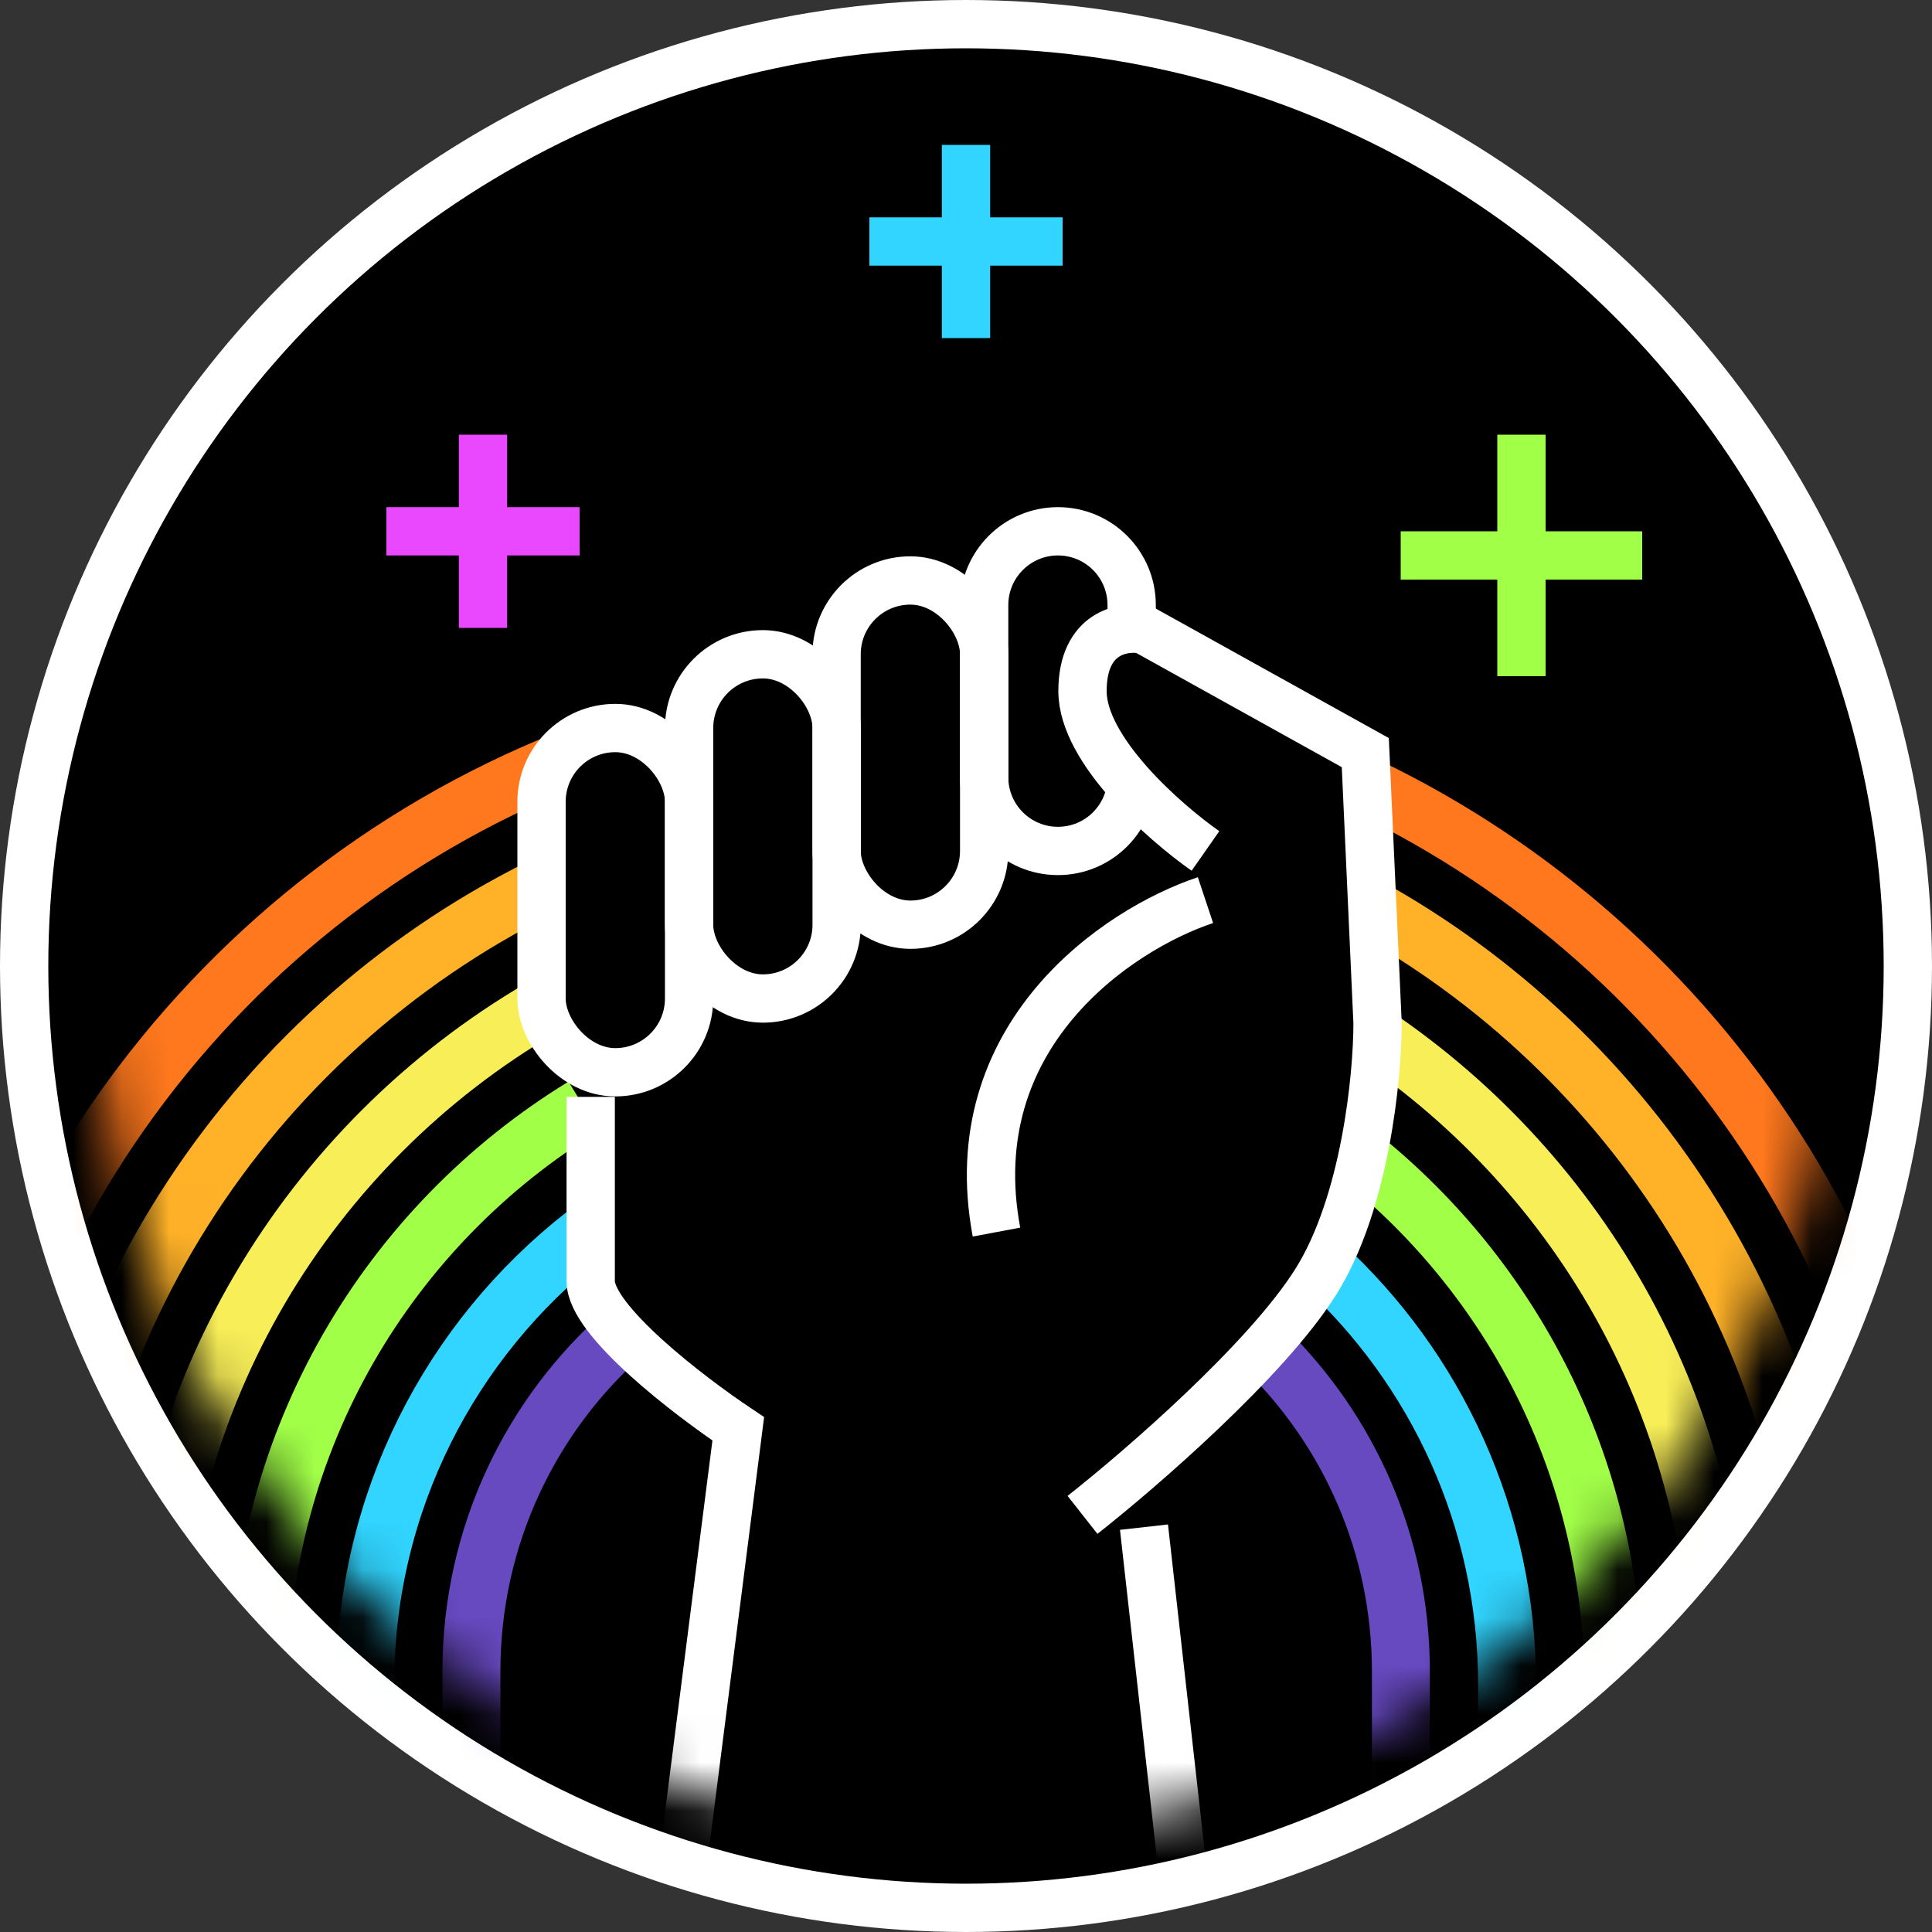 <svg width="40" height="40" viewBox="0 0 40 40" fill="none" xmlns="http://www.w3.org/2000/svg">
<rect x="0" y="0" width="40" height="40" fill="#333333" stroke="none"/>
<g clip-path="url(#clip0_1108_266)">
<circle cx="20" cy="20" r="19.5" fill="black" stroke="white"/>
<mask id="mask0_1108_266" style="mask-type:alpha" maskUnits="userSpaceOnUse" x="2" y="2" width="36" height="36">
<circle cx="20" cy="20" r="18" fill="black"/>
</mask>
<g mask="url(#mask0_1108_266)">
<path d="M9.76 39.455V34.604C9.76 31.794 11 29.273 12.963 27.56M29.004 39.455V34.604C29.004 31.981 27.923 29.61 26.183 27.913" stroke="#6749C0" stroke-width="1.2"/>
<path d="M5.361 38.839V34.879C5.361 29.81 8.052 25.369 12.083 22.906M33.402 38.839V34.879C33.402 30.527 31.419 26.639 28.308 24.067" stroke="#A1FF48" stroke-width="1.2"/>
<path d="M7.561 39.04V34.879C7.561 31.096 9.338 27.727 12.104 25.564M31.203 39.04V34.879C31.203 31.43 29.725 28.325 27.368 26.164" stroke="#31D5FF" stroke-width="1.2"/>
<path d="M3.162 38.7V34.879C3.162 28.902 6.396 23.679 11.21 20.866M35.602 38.7V34.879C35.602 29.279 32.763 24.342 28.447 21.427" stroke="#F8EE58" stroke-width="1.2"/>
<path d="M0.963 38.769V34.879C0.963 27.652 5.125 21.397 11.184 18.381M37.801 38.769V34.879C37.801 28.02 34.051 22.036 28.489 18.866" stroke="#FFB228" stroke-width="1.2"/>
<path d="M-1.236 38.999V34.879C-1.236 26.324 3.974 18.986 11.395 15.865M40 38.999V34.879C40 26.69 35.225 19.616 28.308 16.288" stroke="#FF781D" stroke-width="1.2"/>
<path d="M13.562 43.087L15.285 29.582C14.267 28.903 12.23 27.342 12.23 26.527C12.23 25.713 12.23 23.642 12.23 22.709M25.401 46.893L23.685 31.618M22.412 31.364C23.6 30.43 26.23 28.156 27.249 26.527C28.267 24.898 28.521 22.285 28.521 21.182L28.267 15.582L23.685 13.036C23.261 12.951 22.412 13.087 22.412 14.309C22.412 15.531 24.109 17.024 24.958 17.618M24.958 18.636C23.146 19.24 19.867 21.436 20.631 25.509" stroke="white"/>
<rect x="11.212" y="15.073" width="3.055" height="7.127" rx="1.527" stroke="white"/>
<rect x="14.267" y="13.546" width="3.055" height="7.127" rx="1.527" stroke="white"/>
<rect x="17.321" y="12.018" width="3.055" height="7.127" rx="1.527" stroke="white"/>
<path d="M23.43 16.091C23.43 16.934 22.747 17.618 21.903 17.618C21.06 17.618 20.376 16.934 20.376 16.091V12.527C20.376 11.684 21.06 11 21.903 11C22.747 11 23.43 11.684 23.43 12.527V13.036" stroke="white"/>
</g>
<path d="M20 3V7" stroke="#31D5FF"/>
<path d="M22 5L18 5" stroke="#31D5FF"/>
<path d="M10 9V13" stroke="#EA48FF"/>
<path d="M31.5 9V14" stroke="#A1FF48"/>
<path d="M34 11.5L29 11.5" stroke="#A1FF48"/>
<path d="M12 11L8 11" stroke="#EA48FF"/>
</g>
<defs>
<clipPath id="clip0_1108_266">
<rect width="40" height="40" fill="white"/>
</clipPath>
</defs>
</svg>
